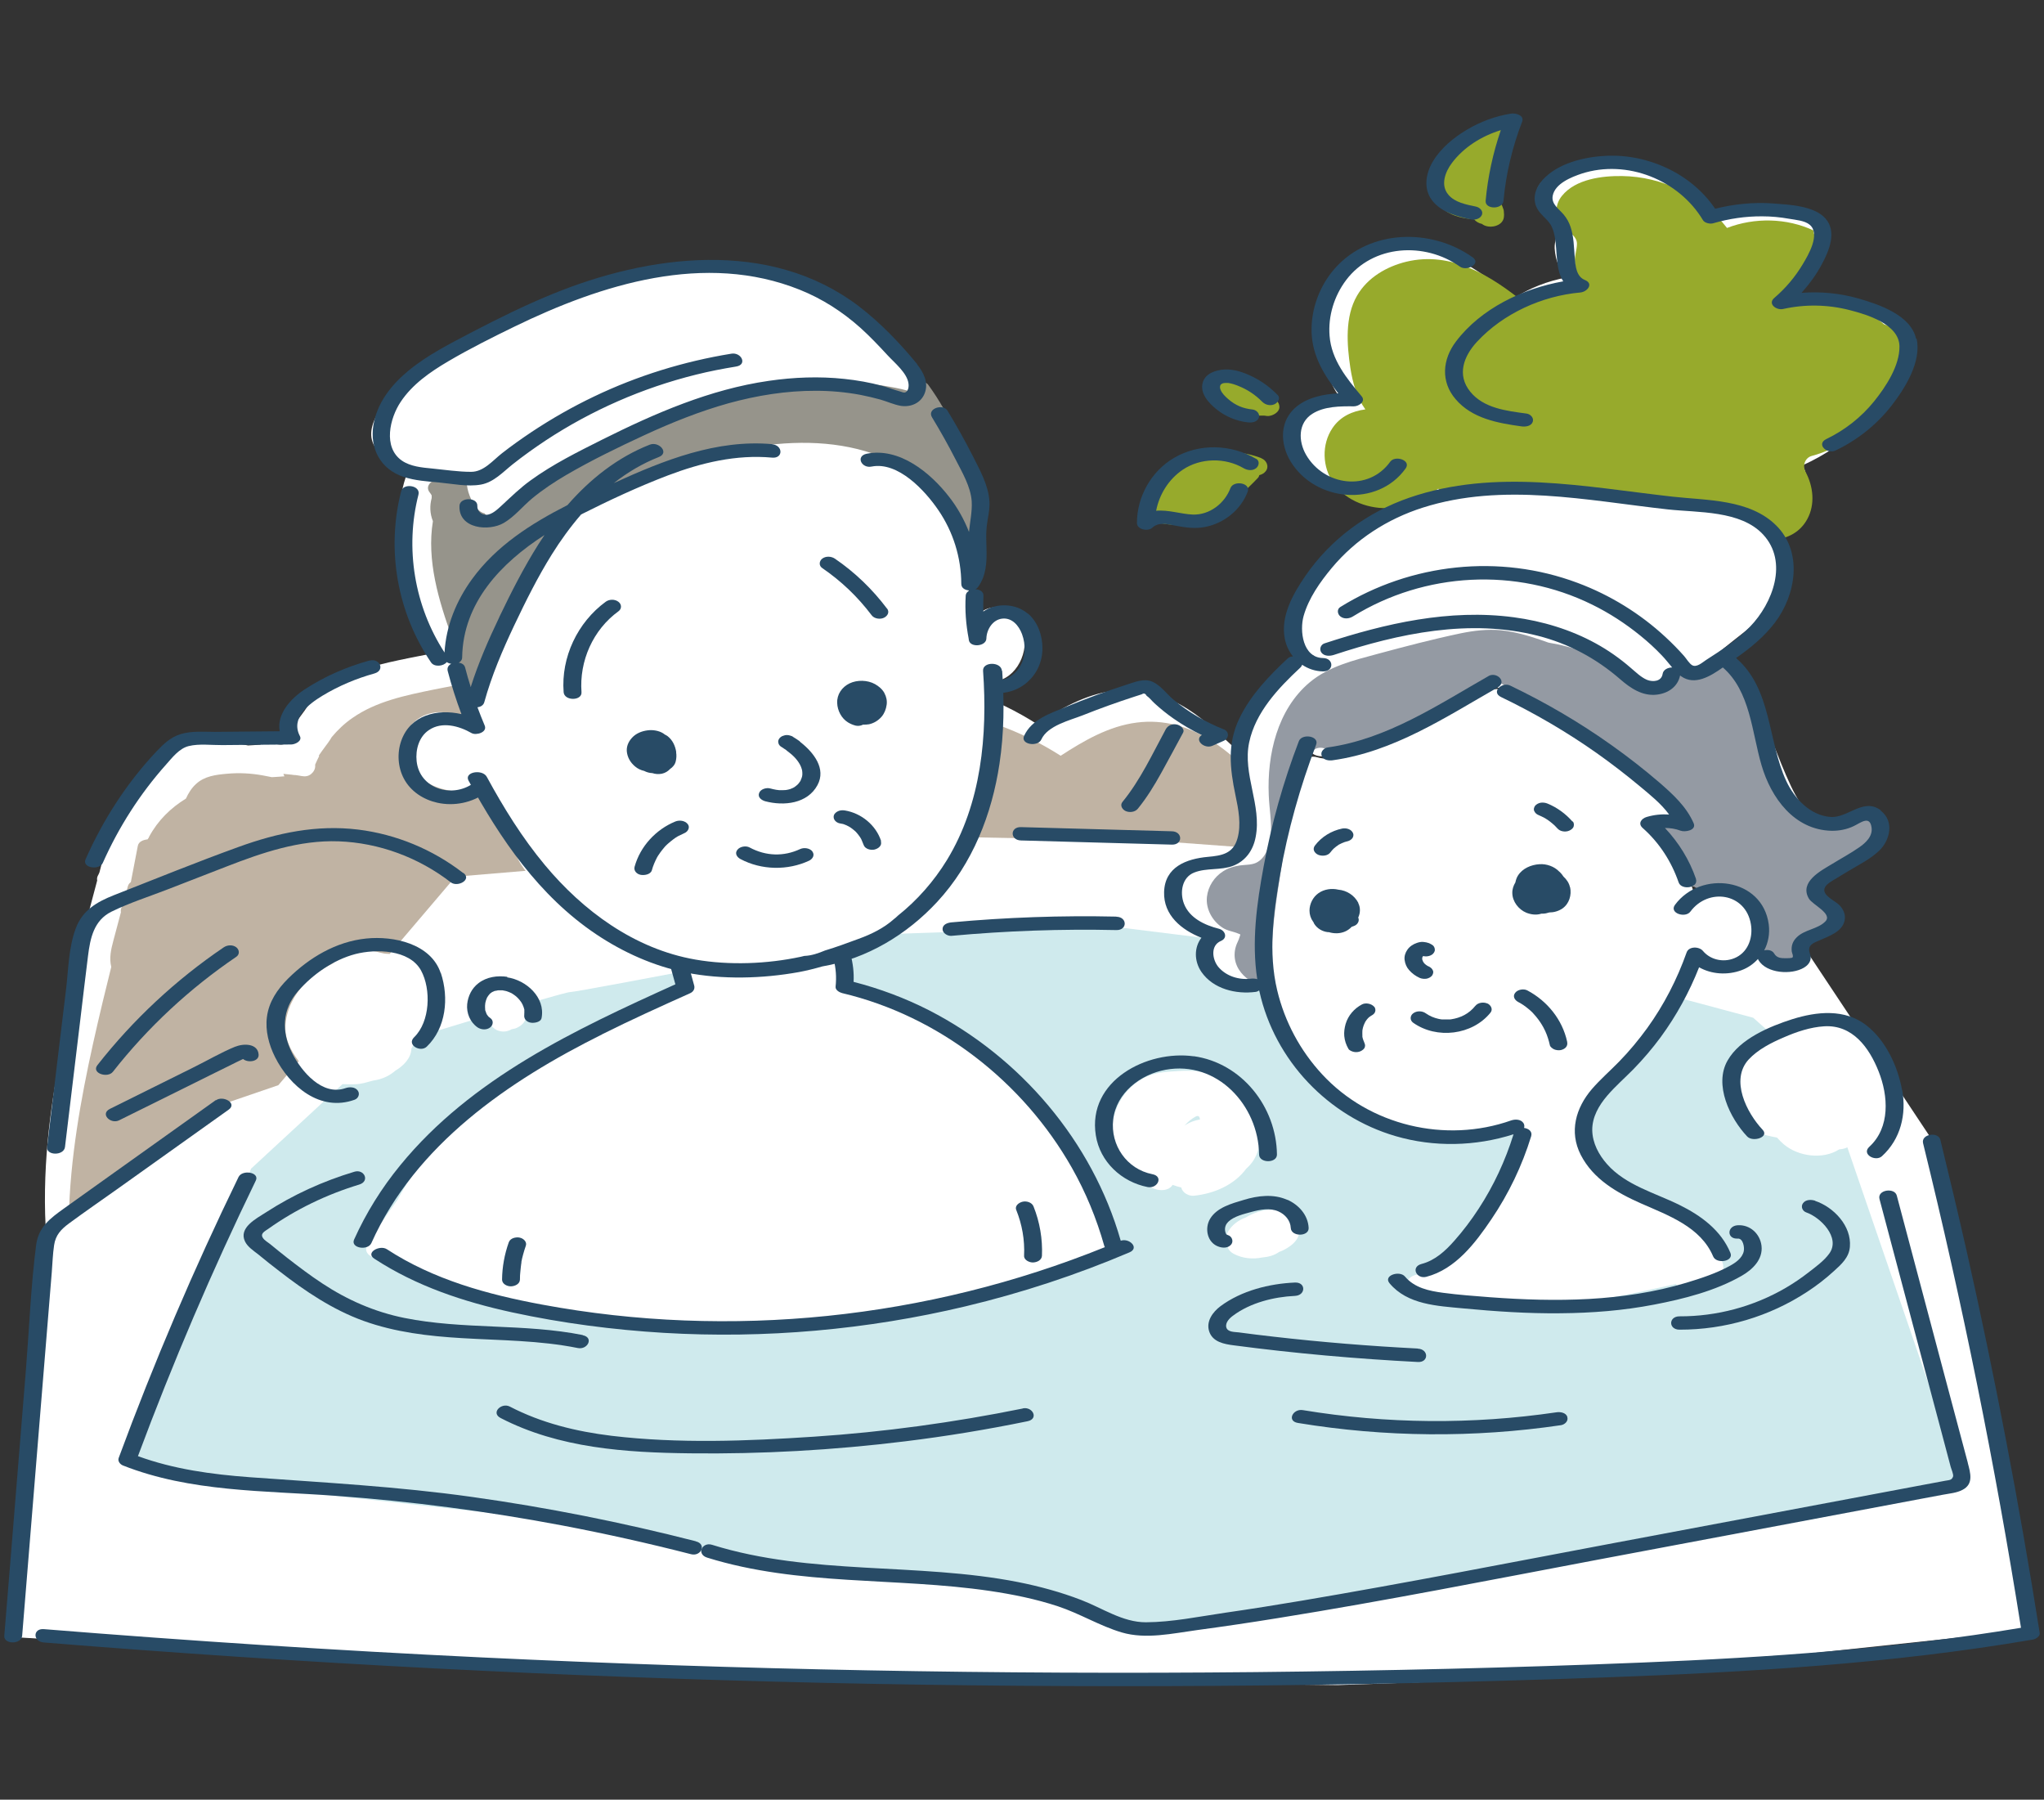 <?xml version="1.0" encoding="UTF-8"?><svg id="_レイヤー_2" xmlns="http://www.w3.org/2000/svg" viewBox="0 0 167 147"><rect x="0" y="0" width="167" height="147" fill="#333333" stroke="none"/><defs><style>.cls-1{fill:#fff;}.cls-2{fill:#284b66;}.cls-3{fill:#97aa2c;}.cls-4{fill:#c0b3a3;}.cls-5{fill:none;}.cls-6{fill:#cfeaed;}.cls-7{fill:#96948b;}.cls-8{fill:#949aa3;}</style></defs><g id="_レイヤー_4"><rect class="cls-5" width="167" height="147"/><path class="cls-1" d="m152.14,25.12c-1.03-.19-2.08-.18-3.13-.19-.88,0-1.77,0-2.65-.01.7-1.2,1.41-2.41,2.1-3.62.35-.61.71-1.29.49-2.02-.2-.64-.75-1.02-1.31-1.32-2.37-1.28-5.31-1.39-7.82-.45-2.1-2.65-5.46-4.2-8.83-4.24-1.68-.02-3.89.24-5.05,1.61-.57.67-.63,1.56-.12,2.28.38.53,1.38.92,1.38,1.63,0,.5-.2.98-.18,1.49.03.5.14,1.02.36,1.47.16.34.37.64.6.92-1.53.28-2.99.85-4.3,1.69-3.07-2.52-6.69-5.07-10.86-4.09-1.64.39-3.25,1.28-4.13,2.76-1.04,1.73-.87,4-.56,5.93.19,1.23.56,2.42,1.25,3.37-1.09.14-2.1.57-2.76,1.52-.93,1.34-.87,3.2.08,4.51,1.08,1.49,3.08,2.16,4.86,2.02,1.48-.11,2.79-.71,3.95-1.57,1.48,2.32,4.87,3.27,7.34,1.99.08-.04.14-.08.2-.13,5.07.9,10.2,1.37,15.35,1.45,1.32.02,2.66.05,3.95.4,1.2.33,2.25.89,3.5.38,2.12-.87,2.24-3.1,1.44-4.9,1.81-.82,3.48-1.95,4.92-3.33,1.52-1.47,3.21-3.4,3.48-5.58.28-2.24-1.54-3.62-3.54-3.99Z"/><path class="cls-3" d="m155.47,27.41c-.44-.4-.98-.72-1.56-.93-.49-.46-1.16-.8-1.78-1.04-.63-.46-1.5-.67-2.25-.73-.58-.05-1.16-.01-1.72.09.05-.09.1-.18.15-.27-.29.08-.58.16-.87.26-.37.13-.79-.09-.99-.4-.21-.33-.12-.79.14-1.06.15-.17.31-.33.45-.51.07-.09.15-.18.22-.27.06-.08.07-.09.02-.03.04-.05.07-.09.1-.14.27-.37.52-.76.72-1.17.02-.04.04-.08.05-.12,0-.01.01-.03.02-.06.04-.1.07-.2.11-.31.03-.1.06-.21.08-.31,0-.04.02-.09.02-.13,0-.01,0-.02,0-.03,0-.11.01-.21.01-.32,0-.03-.02-.19-.01-.22-.03-.2-.09-.39-.16-.58-.04-.1-.05-.2-.04-.3-2.2-1.03-4.82-1.08-7.08-.21-2.04-2.65-5.3-4.2-8.58-4.24-1.63-.02-3.78.24-4.9,1.61-.55.67-.61,1.56-.12,2.28.37.53,1.34.92,1.34,1.63,0,.5-.2.98-.17,1.49.03.5.14,1.02.35,1.47.12.27.28.5.44.73-.03,0-.06,0-.09.01-.29.02-.71-.11-1.06-.12-.49,0-.97.13-1.42.3-.76.29-1.5.64-2.22,1-.01,0-.03.01-.04.02-2.8-2.28-6.05-4.31-9.74-3.42-1.59.39-3.15,1.28-4.01,2.76-1.01,1.73-.84,4-.55,5.93.19,1.23.54,2.42,1.22,3.37-1.05.14-2.04.57-2.68,1.52-.91,1.34-.84,3.2.08,4.51,1.05,1.49,2.99,2.16,4.72,2.02,1.44-.11,2.71-.71,3.84-1.57,1.43,2.32,4.73,3.27,7.12,1.99.08-.04.14-.08.2-.13,4.92.9,9.9,1.37,14.9,1.45,1.29.02,2.59.05,3.83.4.5.14.98.32,1.45.45,1.1-.12,2.08-.63,2.65-1.68.66-1.21.49-2.69-.15-3.87-.26-.49-.04-1.14.52-1.29,2.27-.59,4.29-2.16,5.76-3.95,1.3-1.59,2.42-3.87,1.68-5.93Z"/><path class="cls-3" d="m103.05,37.42c-3.02-1.16-6.63-.26-8.5,2.46-.34.49-.89,1.29-.85,1.92.07.91,1.43,1.01,2.12,1.06,1.34.1,2.69-.29,3.84-.97.61-.37,1.17-.85,1.62-1.41.51-.46,1.01-.93,1.48-1.43.07-.07.11-.15.13-.24.21-.05.4-.16.53-.33.29-.38.06-.89-.37-1.05Z"/><path class="cls-3" d="m104.14,32.63c-1.06-.99-2.31-1.68-3.72-2.03-.46-.12-1.06.08-1.26.53-.2.47,0,1,.34,1.35.35.36.78.6,1.24.81.49.22,1,.38,1.51.5.19.11.41.16.62.16.14,0,.29,0,.43,0,.07,0,.14.02.21.03.41.04,1.05-.29,1.02-.77-.02-.29-.18-.48-.4-.59Z"/><path class="cls-3" d="m123.01,10.3c-.34-.2-.77-.21-1.13-.06-1.88.75-3.67,2.24-4.49,4.13-.44,1.01-.28,2.16.66,2.82.7.5,1.56.66,2.4.73.14.19.39.32.63.37.52.43,1.69.23,1.79-.54.02-.14.02-.28,0-.41,0-.01,0-.03,0-.04,0-.1-.02-.19-.06-.27-.09-.3-.25-.57-.47-.81,0-.04,0-.07,0-.11.23-.55.28-1.17.08-1.73.15-1.13.47-2.23.96-3.28.15-.31-.11-.66-.37-.8Z"/><path class="cls-1" d="m141.1,76.88c-1.97-1.72-3.94-3.45-5.91-5.17-1.75-1.53-3.47-3.17-5.41-4.46-3.65-2.42-7.79-2.66-12.03-2.3-3.94.33-8.3,1.2-12.08-.39-3.42-1.44-5.56-4.7-8.64-6.65-1.84-1.17-3.9-1.76-6.09-1.48-2.28.29-4.31,1.47-6.22,2.71-3.32-2.12-7.09-3.46-11.02-3.85-2.32-.23-4.64-.09-6.96-.05-2.25.04-4.42-.11-6.6-.7-2.18-.58-4.3-1.32-6.52-1.72-2.23-.4-4.51-.59-6.78-.6-4.49-.02-8.98.62-13.37,1.52-2.28.47-4.66.95-6.61,2.31-.64.44-1.21.98-1.7,1.57-.16.28-.36.55-.55.8-.17.23-.34.46-.5.7,0,.02.02.04.02.06-.11.22-.22.45-.32.68,0,.03,0,.06,0,.09.02.27-.14.53-.34.69-.23.18-.48.21-.76.16-.17-.03-.33-.06-.5-.08-.01,0-.01,0-.02,0,0,0-.02,0-.03,0-.08,0-.17-.02-.25-.03-.23-.03-.46-.05-.69-.07,0,0,0,.01,0,.02.02.07.05.12.08.18-.34.03-.69.05-1.03.07-.24-.05-.49-.1-.72-.14-.99-.18-1.95-.23-2.94-.14-.91.08-1.84.19-2.54.84-.36.33-.62.75-.82,1.19-1.24.76-2.29,1.78-3.01,3.12-.02.03-.02.05-.03.08-.04.04-.07.09-.09.13-.36.04-.73.18-.8.53-.19.99-.38,1.97-.57,2.96-.11.08-.2.19-.24.33-.13.49-.26.99-.39,1.48-.04.1-.09.19-.14.29-.06.13-.06.26-.04.36-.21.78-.41,1.55-.62,2.33-.19.71-.35,1.42-.17,2.14-.23.94-.46,1.87-.69,2.81-1.1,4.61-2.11,9.26-2.56,13.98-.25,2.66-.31,5.34-.11,8.01.07.94,1.4.9,1.9.39,4.03-4.08,9.02-7,13.71-10.23,2.41-1.65,4.74-3.41,6.89-5.4,2.24-2.07,4.32-4.31,6.33-6.61,2.06-2.35,4.08-4.75,6.1-7.13.49.16.99.27,1.53.3,2.08.14,4.28-.29,6.34-.56,4.22-.56,8.4-1.34,12.6-2.03,4.3-.71,8.62-1.32,12.98-1.54,4.38-.22,8.77-.12,13.14.19,8.68.62,17.3,2,25.84,3.6,9.68,1.81,19.31,3.94,28.95,5.99.76.16,1.79-.58.99-1.28Z"/><path class="cls-4" d="m143.04,79.47c-1.97-1.72-3.94-3.45-5.91-5.17-1.75-1.53-3.47-3.17-5.41-4.46-3.65-2.42-7.79-2.66-12.03-2.3-3.94.33-8.3,1.2-12.08-.39-3.42-1.44-5.56-4.7-8.64-6.65-1.84-1.17-3.9-1.76-6.09-1.48-2.28.29-4.31,1.47-6.22,2.71-3.32-2.12-7.09-3.46-11.02-3.85-2.32-.23-4.64-.09-6.96-.05-2.25.04-4.42-.11-6.6-.7-2.18-.58-4.3-1.32-6.52-1.72-2.23-.4-4.51-.59-6.78-.6-4.49-.02-8.98.62-13.37,1.52-2.28.47-4.66.95-6.61,2.31-.64.44-1.21.98-1.7,1.57-.16.28-.36.55-.55.8-.17.23-.34.46-.5.7,0,.02.02.04.02.06-.11.22-.22.45-.32.68,0,.03,0,.06,0,.09.02.27-.14.53-.34.69-.23.18-.48.21-.76.16-.17-.03-.33-.06-.5-.08-.01,0-.01,0-.02,0,0,0-.02,0-.03,0-.08,0-.17-.02-.25-.03-.23-.03-.46-.05-.69-.07,0,0,0,.01,0,.02.02.07.05.12.08.18-.34.03-.69.05-1.03.07-.24-.05-.49-.1-.72-.14-.99-.18-1.95-.23-2.94-.14-.91.08-1.84.19-2.54.84-.36.33-.62.75-.82,1.19-1.24.76-2.29,1.78-3.01,3.12-.02.03-.02.05-.03.08-.04.04-.07.09-.09.13-.36.04-.73.18-.8.53-.19.99-.38,1.97-.57,2.96-.11.08-.2.19-.24.33-.13.49-.26.99-.39,1.48-.04.1-.09.19-.14.29-.06.13-.06.26-.04.36-.21.78-.41,1.55-.62,2.33-.19.71-.35,1.42-.17,2.14-.23.94-.46,1.87-.69,2.81-1.1,4.61-2.11,9.26-2.56,13.98-.25,2.66-.31,5.34-.11,8.01.07.94,1.4.9,1.9.39,4.03-4.08,9.02-7,13.71-10.23,2.41-1.65,4.74-3.41,6.89-5.4,2.24-2.07,4.32-4.31,6.33-6.61,2.06-2.35,4.08-4.75,6.1-7.13.49.16.99.27,1.53.3,2.08.14,4.28-.29,6.34-.56,4.22-.56,8.4-1.34,12.6-2.03,4.3-.71,8.62-1.32,12.98-1.54,4.38-.22,8.77-.12,13.14.19,8.68.62,17.3,2,25.84,3.6,9.68,1.81,19.31,3.94,28.95,5.99.76.16,1.79-.58.99-1.28Z"/><path class="cls-1" d="m160.99,107.72l-3.04-14.47-11.31-17.02-12.52-4.62-39.64-2.92-18.12-.36-39.15,3.28-5.37,6.31c-.06,0-.11,0-.17-.01,0,0,0,0,0,0-.4,0-.85-.19-1.26-.24-.56-.06-1.13-.05-1.67.11-.61.17-1.14.5-1.58.93-.82.4-1.57.93-2.23,1.6-.87.89-1.48,2.06-1.6,3.31-.11,1.18.4,2.17,1.08,3.06l-1.67,1.96-4.62,1.58-14.35,10.7-2.19,32.83,53.86,3.28,53.86.61,21.16-.73,35.38-3.77-4.86-25.41Z"/><path class="cls-6" d="m20.52,95.44l-9.56,23.83,9.08,2.11,28.05,3.08,12.97,3.24s21.24,2.11,21.72,2.11,10.38,3.57,10.38,3.57l31.61-5.03,27.72-5.67,7.78-1.78-11.19-32.58-5.84-5.19-6.65-1.78-45.72-5.67-19.29.65s-24.32,4.7-24.97,4.7-15.4,4.54-15.4,4.54l-10.7,9.89Z"/><path class="cls-1" d="m140.69,72.83c-.76-.09-1.46.13-2.09.56-.02.02-.05.04-.07.05,0-.03,0-.05,0-.08-.64-2.21-1.75-4.25-3.23-5.99.09.02.18.03.27.04.52.05,1.82-.4,1.15-1.12-1.47-1.6-3.11-3.06-4.9-4.29-1.78-1.22-3.83-2.04-5.46-3.46-1.42-1.24-3.19-3-5.19-1.93-2.06,1.1-4.1,2.19-6.26,3.12-1.2.51-2.41.99-3.64,1.43-1.12.4-2.45,1.06-3.64.7-.89-.27-1.5.57-1.09,1.13-.08.08-.14.19-.17.31-.28,1.4-1.02,2.6-1.64,3.87-.67,1.36-.97,2.69-.98,4.2-.02,1.71-.02,3.42-.03,5.14,0,1.55-.05,3.09.24,4.63,1.02,5.53,5.51,10.49,11.2,11.28,1.86.26,3.82.25,5.7.17.9-.04,1.81-.12,2.7-.3.22-.04.44-.09.66-.15-.05,2.69-1.01,5.06-2.57,7.26-1.35,1.9-3.07,4.79-5.73,4.71-.69-.02-1.44.76-.72,1.31.72.54,1.6.66,2.47.79,1.01.15,2.02.27,3.04.35,2.08.17,4.18.18,6.27.03,3.36-.25,6.66-.97,9.95-1.71.21.28.61.47,1.09.36.61-.14,1.15-.42,1.56-.86.5.12,1.06.02,1.18-.51.14-.62-.09-1.08-.59-1.39-.94-1.45-2.13-2.72-3.57-3.71-.92-.63-1.91-1.12-2.95-1.52-1.13-.43-2.05-.88-2.81-1.85-.74-.94-1.38-2.1-1.39-3.32-.01-1.24.69-2.3,1.42-3.23,1.44-1.83,3.09-3.48,4.53-5.3.8-1.01,1.52-2.07,2.14-3.19.37-.67.66-1.65,1.19-2.31.75.72,1.68,1.15,2.82.83,1.46-.41,2.27-1.9,2.3-3.36.03-1.5-1.84-2.5-3.15-2.65Z"/><path class="cls-1" d="m152.82,66.58c-.32-.46-1.19-.5-1.6-.15-.85.7-1.98.91-2.95.32-.92-.55-1.49-1.59-1.94-2.53-1.12-2.37-1.89-4.94-3.14-7.25-.29-.53-.63-.99-1.02-1.37.05-.25.08-.5.05-.75-.02-.17-.06-.35-.11-.51-.06-.18-.16-.34-.25-.51-.05-.05-.11-.1-.16-.15-.07-.04-.14-.08-.21-.12-.2-.09-.43-.11-.65-.09-.36.04-.69.21-.85.55-.07.15-.12.3-.15.46-.63-.05-1.3.06-2.01.39-.86.39-1.74,1.17-2.73.85-1.11-.37-2-1.21-3.11-1.6-.3-.1-.66-.13-.97-.03-1.77-1.35-3.84-2.09-5.99-2.45-.23-.08-.47-.17-.7-.25-1.08-.36-2.16-.68-3.3-.79-1.13-.11-2.25.03-3.36.26-2.35.49-4.69,1.11-7.01,1.73-1.98.53-4.07,1.03-5.67,2.38-2.71,2.28-3.58,6.03-3.43,9.44.05,1.08.24,2.16.17,3.25-.05.86-.38,2.02-1.24,2.42-.41.19-.91.15-1.34.21-.5.07-.99.22-1.42.49-.74.47-1.25,1.25-1.35,2.13-.11,1.01.45,2.02,1.28,2.58.44.29.92.32,1.37.53.21.1.16,0,.06.32-.08.25-.21.47-.29.72-.65,2.09,1.61,3.73,3.51,3.34.32-.07.78-.35.75-.74-.21-2.36-.18-4.74.1-7.1.04-.07.08-.13.11-.2,1.08-2.16,1.2-4.69,2-6.96.45-1.28.99-2.78,1.82-3.87,0,0,.03-.03.05-.07.26.29.76.35,1.12.3,5.02-.71,9.81-2.69,13.89-5.7,2.94,1.24,5.76,2.74,8.41,4.52,1.4.95,2.76,1.97,4.05,3.05,1.07.9,2.08,1.83,2.88,2.96-.1-.03-.21-.07-.32-.12-.47-.21-1.93.07-1.5.86.8,1.48,1.5,3,2.09,4.57.22.6,1.16.67,1.67.37.22.17.54.25.9.15,1.12-.3,2.18.36,2.77,1.3.71,1.12.78,2.51.64,3.79-.04.37.43.7.75.74.61.08,1.23.16,1.84.25.56.08,1.48-.19,1.26-.94-.21-.71.24-1.85,1.13-1.47.55.24,1.21.07,1.5-.46.27-.49.06-1.04-.33-1.4-.34-.32-1-.36-1.22-.78-.47-.9.68-1.78,1.32-2.12.97-.53,2.03-.96,2.68-1.91.61-.89.77-1.95.13-2.87Z"/><path class="cls-8" d="m138.55,55.22s-.01,0-.02,0c0,0,.01,0,.02,0,0,0,0,0,0,0Z"/><path class="cls-8" d="m153.54,67.08c-.32-.45-1.16-.48-1.56-.15-.76.63-1.76.84-2.65.42-.22.02-.45,0-.66-.06-.85-.29-1.56-.97-2.16-1.61-.29-.31-.56-.64-.82-.97-.16-.21-.35-.43-.46-.67-.07-.15-.09-.3-.09-.45-.13-.27-.25-.55-.35-.83-.42-1.12-.64-2.29-1.03-3.42-.34-.97-.71-2.04-.71-3.09-.02-.02-.03-.05-.05-.08-.04-.05-.08-.1-.11-.16-.01-.02-.01-.02-.02-.02-.06-.08-.13-.16-.2-.24-.15-.17-.31-.32-.47-.48-.16-.15-.31-.3-.46-.46,0,0,0,0,0-.01-.01-.02-.03-.04-.05-.06v-.02c-.21-.63-1.27-.73-1.71-.34-.14.12-.23.25-.29.38-.04.02-.09.05-.13.07-.22.11-.45.22-.69.32,0,0-.03.01-.05.02,0,0-.01,0-.03,0-.04.01-.07.02-.11.03-.02,0-.07,0-.11.02h0s0,0,0,0c0,0,0,0,0,0,0,0,0,0,0,0,0,0,0,0,0,0-.02,0-.03,0-.04,0,0,0,0,0,0,0,0,0,.02,0,.03,0-.01,0-.03,0-.04-.01-.01-.01-.03-.02-.04-.03-.37-.29-.95-.29-1.34-.06-.3.17-.43.44-.37.72,0,0,0,0,0,0-.09.08-.17.18-.25.27,0,0,0,0,0,0-.05.04-.09.09-.14.13-.07.06-.13.11-.2.17-1.02-.38-1.86-1.15-2.89-1.5-.29-.1-.64-.13-.94-.03-1.72-1.32-3.74-2.04-5.84-2.39-.23-.08-.45-.16-.68-.24-1.05-.35-2.11-.66-3.21-.77-1.1-.1-2.19.03-3.27.25-2.29.48-4.57,1.08-6.83,1.69-1.93.52-3.96,1.01-5.52,2.32-2.64,2.22-3.48,5.89-3.34,9.21.04,1.06.24,2.11.17,3.17-.05.84-.37,1.97-1.21,2.36-.4.18-.88.15-1.31.21-.49.07-.96.21-1.38.48-.72.46-1.22,1.22-1.32,2.08-.11.99.44,1.97,1.25,2.51.43.29.89.31,1.34.51.2.09.15,0,.06.32-.07.24-.21.46-.28.7-.58,1.87,1.24,3.37,2.97,3.31-.2-2.77.09-5.64.53-8.37.27-1.66.47-3.32.69-4.99.27-2.04.72-4.11,1.98-5.79.53-.71,1.6-.3,1.67.35.89.01,1.86-.4,2.64-.74,1.01-.44,1.98-.96,2.99-1.4,1.25-.55,2.53-1,3.75-1.62,1.28-.65,2.51-1.39,3.73-2.13.58-.35,1.2.08,1.29.66.14.11.24.25.31.4.07-.05.13-.09.2-.14,2.86,1.21,5.61,2.67,8.19,4.41,1.32.89,2.59,1.85,3.82,2.87-.02.14.02.28.14.41.6.62,1.14,1.29,1.64,1.99.1.14.18.28.27.42-.14.01-.28.04-.41.09-.35-.06-.7-.08-1.06-.02-.29.05-.61.25-.71.53-.11.3.04.55.26.75,1.07.93,2.22,2.09,2.26,3.6.01.54.57.79,1.09.76.37.25.97.23,1.35.01.22.16.52.24.88.15.27-.07.54-.09.79-.05.02.07.06.13.12.19.3.3.6.6.88.93.14.16.27.33.39.5.05.08.1.16.15.24,0,0,.09.18.1.2.09.2.16.4.22.61.01.05.03.11.04.16-.01-.07,0-.06,0,.04.01.11.03.21.03.32.01.22,0,.43-.02.65-.01.09-.02.11,0,.04-.01.05-.02.11-.03.16-.03.11-.06.21-.09.31-.18.54.28.88.81.95.13.24.44.42.67.45.45.06.9.12,1.36.18.04-.07.08-.14.13-.2.1-.11.2-.21.29-.32.03-.03.06-.06.09-.1,0,0,0,0,0-.01,0,0,0,0,0-.01,0,0,0,0,0-.01,0-.03.02-.06.02-.03.01-.13.01-.26.03-.39.06-.61.28-1.1.76-1.48.26-.2.53-.38.81-.55.15-.1.3-.19.44-.29.07-.05.14-.09.2-.14.01,0,.01,0,.02-.01.02-.02.04-.03.06-.05.12-.1.23-.21.33-.32.02-.02.04-.05.06-.07.01-.02.03-.04.04-.07,0-.04,0-.06,0-.06,0,0,0-.01,0-.01,0,0,0,0,0,0-.01-.02-.03-.06-.04-.06-.09-.1.01-.01-.08-.11-.04-.04-.08-.08-.12-.11,0,0,0,0-.01,0-.07-.05-.15-.1-.22-.15-.17-.12-.34-.23-.49-.38-.39-.39-.52-.98-.24-1.47.27-.47.8-.8,1.26-1.07.25-.14.51-.27.77-.38.59-.45,1.21-.87,1.83-1.27.03-.03.05-.06.08-.09.04-.05.07-.09.11-.14.02-.02.04-.05.06-.07.02-.02.02-.02.02-.03.15-.19.29-.4.43-.6.16-.23.3-.48.42-.73-.06-.26-.17-.52-.34-.77Z"/><path class="cls-1" d="m145.58,44.81c-.48-1.2-1.57-2.01-2.77-2.43-1.37-.48-2.84-.62-4.27-.82-1.68-.23-3.37-.47-5.05-.7-3.39-.47-6.81-.92-10.24-.77-3.69.16-7.3,1.04-10.63,2.65-.28.14-.42.31-.47.48-2.28,1.27-4.13,3.2-5.25,5.58-.51,1.1-1.02,2.45-.58,3.66.52,1.39,2.14,1.59,3.33.96.62-.33,1.16-.74,1.82-.99.61-.23,1.25-.37,1.9-.46.25-.2.56-.33.87-.41.22-.05.44-.09.66-.13.19-.04.39-.08.58-.11.13-.02.26-.05.39-.05.12,0,.23.03.34.08,2.31-.38,4.65-.58,6.98-.36,1.31.12,3.13.32,4.43,1.08.59.19,1.16.44,1.72.8,1.38.88,2.65,1.97,4.18,2.59.81.33,1.72.59,2.58.29.43-.15.76-.39,1.08-.7.1-.1.2-.21.31-.31.05-.05.11-.09.16-.14.43.39,1.28.28,1.63-.14,1.85-2.21,4.72-3.31,6.01-6.01.53-1.11.75-2.47.28-3.64Z"/><path class="cls-1" d="m152.43,91.67s-.05-.06-.07-.09c-.02-.07-.05-.14-.1-.2-.06-.08-.13-.14-.21-.19,0-.09,0-.17-.02-.25-.17-.54-.68-.74-1.2-.83,0,0,0,0-.01,0,.34-.25.36-.7.07-.99-.04-.03-.08-.05-.12-.08.17-.25.12-.61-.1-.82-.34-.33-.89-.37-1.32-.2,0,0,0,0,0,0-.03-.1-.09-.2-.18-.29-.09-.08-.19-.15-.3-.2.25-.26.27-.65-.01-.92-.17-.16-.39-.26-.62-.29.08-.13.16-.27.21-.42.1-.29-.03-.55-.25-.73.05-.17.03-.36-.09-.56-.65-1.02-2.13-.87-3.1-.5-.9.35-1.69,1.05-2.18,1.88-1.08,1.82-.78,3.93.19,5.71-.08.31.06.65.46.79.56.19,1.13.32,1.71.43.18.21.37.4.55.55,1.19,1,3.2,1.27,4.53.41.39-.02.79-.15,1.02-.46.83-.29,1.77-.84,1.16-1.73Z"/><path class="cls-1" d="m101.3,89.3c-.63-.66-1.35-1.23-2.23-1.53-.88-.3-1.82-.34-2.74-.29-.92.06-1.9.09-2.74.5-.74.36-1.4.93-1.86,1.61-.89,1.32-1.16,3.03-.57,4.52.55,1.41,1.77,2.55,3.2,3.01.46.15,1.07.15,1.4-.27.02-.02.03-.05.04-.07.24.09.48.16.72.22.07.42.61.71,1.01.67,1.62-.16,3.3-.86,4.29-2.21.48-.42.85-.97,1.01-1.68.37-1.67-.39-3.28-1.53-4.47Zm-3.26,2.14c-.42.07-.82.22-1.17.44-.03.02-.07.05-.1.07.27-.3.59-.58.92-.75.25-.12.33.03.35.24Z"/><path class="cls-1" d="m102.98,100.79s0,0,0,0c0,0,0,0-.01,0,0,0,0,0,0,0,0,0,0,0,0,0Z"/><path class="cls-1" d="m103.74,98.81c-.68.05-1.33.27-1.92.61-.02.01-.04.02-.05.03-.6.22-1.12.61-1.44,1.16-.11.19-.18.37-.1.59.03.08.09.16.15.23,0,0,0,0,0,.01-.22.4.03.76.41.97.71.38,1.56.47,2.35.3,0,0,0,0,.01,0,.48-.04.97-.17,1.36-.45.17-.06.33-.13.49-.22.5-.28,1.02-.68,1.14-1.27.29-1.37-1.26-2.05-2.4-1.96Z"/><path class="cls-1" d="m102.96,100.81s0,0-.01,0c-.02.01-.04.03-.06.04,0,0,.02,0,.08-.05Z"/><path class="cls-1" d="m103,100.8s0,0,0,0c0,0,0,0,0,0,0,0,0,0,.01,0Z"/><path class="cls-1" d="m103.07,100.87s0,0,0,0c0,0,0-.01,0-.01,0,0,0,0,0,.01Z"/><path class="cls-1" d="m103.06,100.87s-.02-.03-.03-.04c0,0,0,0,0,0,0,.02.02.04.04.05Z"/><path class="cls-1" d="m102.96,100.81s.01,0,.02,0c0,0,0,0,0,0,0,0,0,0-.01,0Z"/><path class="cls-1" d="m43.1,82.58c-.02-.27-.11-.56-.3-.76-.26-.29-.59-.47-.97-.55-.08-.02-.16-.02-.24-.03-.08,0-.16-.02-.25-.02-.17,0-.35.02-.51.06-.3.08-.62.2-.85.41-.18.16-.29.29-.39.51-.06.13-.09.28-.09.42,0,.28.12.56.3.77.06.07.14.13.21.19.1.18.25.34.41.46.2.15.48.22.72.22.14,0,.27-.02.39-.07.1-.02.18-.07.27-.12.16-.02.31-.06.46-.13.2-.1.37-.22.51-.39.09-.11.15-.24.2-.38.1-.18.15-.39.14-.59Z"/><path class="cls-1" d="m33.8,84.25c-.02-.06-.05-.12-.08-.18-.07-.39-.24-.76-.52-1.06-.56-.59-1.38-.86-2.18-.83-.71.03-1.4.3-1.97.73-.51.06-1.02.23-1.45.48-.58.34-1.07.84-1.48,1.37-.46.6-.78,1.33-.53,2.09.02.05.04.1.06.14.01.26.1.51.29.75.49.61,1.33.76,2.06.81.19.01.38.02.58.02.3,0,.59,0,.86-.05.21-.03.41-.08.61-.14.15-.04.3-.08.45-.12.37-.05.74-.16,1.07-.32.27-.13.51-.3.75-.5.02-.02.05-.03.07-.04.6-.38,1.2-.98,1.22-1.74.24-.43.36-.91.2-1.4Z"/><path class="cls-1" d="m90.77,101.06c-2.6-7.48-8.06-13.81-14.98-17.63-1.97-1.09-4.06-1.95-6.22-2.6-.3-.09-.54,0-.7.16,0,0,0,0,0,0-.02-.8-.04-1.61-.06-2.41,1.12-.39,2.19-.9,3.23-1.49,1.26-.71,2.6-1.43,3.71-2.35,1.08-.9,1.8-2.05,2.47-3.25.72-1.28,1.36-2.62,1.7-4.05.27-1.11.33-2.21.25-3.32,0,0,0-.01,0-.02.1-.09.18-.21.18-.38,0-.03,0-.05,0-.08.05-.13.11-.25.15-.38.07-.09.12-.19.11-.32,0,0,0,0,0-.01.77-2.34.86-4.84.28-7.24,1.94.02,3.12-2.13,2.78-3.86-.19-.98-.81-1.97-1.87-2.19-.61-.13-1.33.05-1.79.47-.18-.06-.38-.09-.6-.1-.07,0-.14,0-.21.01-.03-1.13-.05-2.26-.11-3.39.04-.05.07-.11.08-.18,1.18-4.96-.74-10.01-3.42-14.15-2.41-3.72-5.76-7.03-9.87-8.81-1.83-.79-3.97-1.4-6.02-1.3-.67-.1-1.34-.18-1.98-.26-2.51-.32-4.83-.13-7.24.65-2.33.76-4.62,1.66-6.89,2.56-3.73,1.48-7.77,2.96-10.71,5.76-.76.73-1.43,1.53-1.95,2.43-.52.9-1.07,1.97-.56,2.99.49.97,1.57,1.54,2.59,1.85.22.07.44.12.66.16-.08.06-.14.13-.18.22-.2.06-.37.18-.43.36-.95,2.83-.6,5.83,0,8.7.49,2.34,1.34,4.73,3.32,6.26,0,.03,0,.05.02.08.47,1.47.88,2.96,1.25,4.47,0,.01,0,.03,0,.04-.14,0-.29.01-.43.04-.11-.06-.2-.11-.23-.12-.55-.22-1.18-.26-1.76-.15-1.2.22-2.13,1.1-2.33,2.29-.19,1.21.29,2.15,1.09,2.77.83.86,2.1,1.28,3.26,1.36.52.04,1.08-.06,1.57-.28.14.26.27.52.42.77-.03.12-.01.26.1.41.35.5.7,1.01,1.05,1.51.35.55.7,1.09,1.08,1.62.18.31.36.62.54.93,0,.05,0,.09.02.14.45,1.19,1.41,2.13,2.31,3.01.9.88,1.85,1.69,2.87,2.43.35.25.71.49,1.07.72-.07.25,0,.52.26.68,1.72,1.04,3.49,2.02,5.53,2.13.6.2,1.21.38,1.82.56.01.08.03.16.04.23-.05.12-.07.27-.03.44.04.16.07.31.11.47,0,.42-.31.78-.69,1.07-7.45,3.38-15.25,6.5-20.57,12.96-.91,1.11-1.72,2.31-2.39,3.57-.86,1.17-1.68,2.38-2.44,3.63-.49.81.65,1.34,1.37,1.07,1.55,1.04,3.37,1.6,5.14,2.16,1.84.58,3.7,1.1,5.58,1.55,3.85.91,7.78,1.52,11.73,1.84,7.89.65,15.91.08,23.62-1.67,4.05-.92,8.19-2.06,11.76-4.2.56.08,1.17-.14,1.14-.65.29-.1.49-.34.37-.67Z"/><path class="cls-7" d="m79.86,41.96c-.04-.68-.15-1.36-.31-2.04-.62-3.05-1.87-5.95-3.71-8.49-.19-.26-.64-.32-.98-.21-.27.01-.53.15-.61.42-.03.09-.07.18-.1.27-.64-.18-1.32-.3-2-.41-2.04-.32-4.1-.37-6.16-.16-2.01.2-3.94.7-5.83,1.35-2.2.36-4.37,1.03-6.44,1.99-2.6,1.21-5.12,2.6-7.63,3.99-1.98,1.1-4.12,2.16-5.88,3.62-.06.01-.11.03-.13.03-.18-.05-.35-.21-.49-.39-.17-.03-.32-.12-.46-.24-.17-.14-.31-.33-.43-.52-.14-.21-.24-.44-.33-.68-.07-.18-.13-.38-.17-.57-.02-.09-.03-.18-.04-.27-.21-.22-.61-.33-1-.31-.33-.15-.69-.24-1.13-.25-.58-.01-1.41.54-.91,1.15.06.07.11.15.15.23,0,.07,0,.14,0,.21-.17.62-.15,1.27.1,1.89-.52,3.19.46,6.48,1.58,9.55.06,1.15.59,2.25.61,3.41.01.69,1.25.8,1.43.16.42-1.51.95-2.98,1.55-4.42.12-.1.21-.23.23-.42,0-.06.01-.11.02-.17,1.28-2.91,2.9-5.65,4.87-8.17.17-.22.15-.42.02-.57.44-.26.91-.48,1.36-.7.92-.45,1.84-.9,2.77-1.33,1.73-.8,3.48-1.54,5.27-2.2.41-.22.88-.35,1.39-.41.66-.08,1.34-.11,2.02-.13.77-.2,1.55-.38,2.34-.53.26-.07.51-.14.77-.21.19-.05.36-.05.51,0,3.55-.5,7.2-.35,10.45,1.11,3.29,1.47,4.91,4.68,6.47,7.62.27-.67.4-1.39.5-2.09.23-.08.39-.25.37-.52-.02-.2-.05-.39-.07-.59Z"/><path class="cls-2" d="m74.95,29.76c-1.41-1.72-3.03-3.41-4.8-4.76-7.27-5.52-17.16-4.21-25.07-.96-2.22.91-4.37,1.97-6.5,3.08-1.79.94-3.63,1.86-5.2,3.15-1.39,1.15-2.57,2.62-2.87,4.44-.32,1.92.58,3.62,2.46,4.24.94.31,1.92.37,2.89.46,1.1.1,2.34.37,3.44.17,1.04-.19,1.79-1.02,2.58-1.65.87-.69,1.78-1.34,2.7-1.95,3.75-2.47,7.93-4.3,12.29-5.38,1.08-.27,2.17-.48,3.27-.66.95-.15.43-1.19-.39-1.05-3.88.63-7.67,1.8-11.22,3.5-1.76.84-3.46,1.81-5.09,2.89-.82.55-1.63,1.12-2.41,1.73-.77.6-1.51,1.54-2.55,1.53-1.05,0-2.13-.17-3.17-.27-.83-.08-1.77-.16-2.48-.65-1.56-1.09-.98-3.47-.09-4.8.95-1.43,2.41-2.44,3.87-3.3,1.75-1.03,3.59-1.95,5.42-2.84,7.13-3.47,15.57-6.12,23.32-3.01,1.82.73,3.46,1.78,4.93,3.09.79.71,1.52,1.48,2.24,2.26.56.61,1.62,1.46,1.71,2.33.02.16.01.41-.09.55-.2.27-.33.15-.62.07-.48-.13-.95-.32-1.43-.45-1.02-.28-2.06-.46-3.1-.57-2.06-.22-4.14-.14-6.19.16-4.78.69-9.27,2.64-13.56,4.78-2.01,1.01-4.06,2.02-5.89,3.35-.85.61-1.58,1.33-2.35,2.04-.33.3-.79.76-1.27.77-.43,0-.75-.32-.73-.73.03-.72-1.43-.73-1.46,0-.08,1.88,2.41,2.11,3.63,1.39.88-.52,1.53-1.35,2.31-2,.87-.72,1.81-1.34,2.78-1.91,2.06-1.2,4.22-2.25,6.38-3.25,2.23-1.03,4.52-1.95,6.88-2.61,2.33-.64,4.73-1.03,7.15-1.02,1.21,0,2.42.11,3.61.33.56.11,1.12.24,1.66.39.55.16,1.09.41,1.65.51.83.13,1.67-.23,1.97-1.05.32-.86-.11-1.69-.64-2.35Z"/><path class="cls-2" d="m83.98,50.13c-.81-.7-2.02-.86-3.02-.5-.22.08-.43.19-.62.32-.01-.42-.01-.85.01-1.28.02-.35-.31-.53-.66-.54.08-.04.15-.09.2-.16.69-.93.74-2.03.71-3.15-.02-.62-.05-1.24.02-1.85.08-.67.26-1.33.22-2.01-.08-1.33-.78-2.56-1.37-3.73-.64-1.26-1.33-2.49-2.06-3.69-.36-.59-1.7-.17-1.26.55.68,1.12,1.32,2.26,1.92,3.43.54,1.06,1.24,2.23,1.32,3.43.05.83-.14,1.66-.22,2.5-.4-1.02-.94-1.99-1.62-2.86-1.53-1.98-4.06-4.06-6.73-3.53-.94.19-.43,1.22.39,1.05,2.16-.43,4.36,1.95,5.45,3.55,1.22,1.78,1.87,3.88,1.88,6.03,0,.36.33.52.67.54-.17.09-.3.23-.31.44-.07,1.17.02,2.33.24,3.48,0,0,0,0,0,0,0,0,0,0,0,0,0,.05.01.1.02.15.12.62,1.42.5,1.43-.15.02-.73.51-1.53,1.29-1.62.81-.09,1.36.57,1.62,1.26.32.86.3,1.91-.2,2.71-.38.6-1.11,1.13-1.85,1.03-.32-.04-.77.02-.9.38-.11.33.2.63.51.67,2.21.29,4.12-1.4,4.11-3.64,0-1.03-.38-2.14-1.18-2.82Z"/><path class="cls-2" d="m63.1,36.28c-4.56-.41-8.88,1.32-12.95,3.18,1.11-.87,2.33-1.6,3.68-2.13.88-.35,0-1.3-.74-1.01-2.65,1.04-4.88,2.82-6.73,4.94-2.97,1.51-5.81,3.32-7.79,6.04-1.28,1.76-2.13,3.82-2.25,6-2.46-3.78-3.25-8.53-2.13-12.9.19-.76-1.23-.96-1.41-.29-1.23,4.79-.33,9.91,2.44,14,.27.4,1.03.31,1.28-.03.1.07.23.12.37.14-.22.11-.36.31-.29.59.31,1.19.69,2.37,1.12,3.52-1.96-.45-4.16.06-4.91,2.16-.36,1.01-.29,2.19.22,3.13.56,1.04,1.6,1.7,2.73,1.95,1.37.3,2.84,0,3.97-.83.28-.2.26-.56,0-.77-.28-.23-.75-.21-1.03,0-1.73,1.26-4.4.47-4.64-1.8-.1-.93.19-2,1.01-2.54,1.06-.72,2.45-.34,3.48.25.37.21,1.31-.06,1.07-.62-.21-.49-.4-.99-.59-1.49.26-.03.49-.16.56-.42.6-2.17,1.48-4.23,2.44-6.26.94-1.98,1.92-3.95,3.08-5.81.71-1.14,1.51-2.24,2.39-3.26,2.3-1.16,4.66-2.26,7.07-3.18,2.74-1.04,5.6-1.73,8.54-1.46.91.08.89-1.01,0-1.09Zm-22.3,14.12c-.89,1.86-1.72,3.76-2.34,5.72-.17-.53-.32-1.06-.46-1.6-.06-.23-.27-.36-.52-.39.16-.09.28-.23.28-.44.07-4.46,3.17-7.7,6.73-9.99-.17.25-.34.51-.5.76-1.2,1.9-2.22,3.91-3.19,5.93Z"/><path class="cls-2" d="m49.2,84.48c2.36-1.18,4.77-2.27,7.18-3.35.25-.11.41-.34.34-.62-.11-.4-.22-.8-.33-1.2.06,0,.13.01.19.02-.05-.04-.1-.08-.15-.13-.03-.04-.07-.1-.11-.16-.02,0-.06-.01-.11-.03-.18-.06-.36-.16-.55-.23-.3-.11-.6-.2-.91-.26.02.18.03.37,0,.55.03,0,.05.01.08.02,0,.03,0,.05.01.08.11.41.22.82.34,1.23-8.19,3.7-16.66,7.67-22.47,14.77-1.52,1.85-2.8,3.9-3.78,6.08-.31.7,1.12.93,1.41.29,3.61-8.06,11.2-13.24,18.85-17.05Z"/><path class="cls-2" d="m91.56,101.32c-2.32-8.1-8.19-14.97-15.66-18.8-1.96-1-4.03-1.77-6.16-2.32.04-.76-.05-1.51-.25-2.25.03,0,.06-.02.09-.03-.09-.09-.18-.18-.26-.27-.09-.1-.17-.21-.26-.3,0,0,0,0,0,0-.01,0-.02,0-.03,0-.06,0-.13,0-.19.01-.03,0-.12.02-.14.03-.05.01-.1.03-.16.05-.02,0-.11.04-.13.06-.05.03-.09.06-.14.08,0,.01-.09.07-.1.09-.02.02-.07.09-.09.1-.02.03-.04.07-.06.1v.51s.06-.01.09-.02c.19.74.24,1.47.16,2.23-.03.28.31.47.54.53,7.89,1.87,14.77,7.23,18.76,14.26,1.14,2.01,2.02,4.15,2.65,6.38.01.04.03.07.05.11-14.49,5.86-30.61,7.55-45.99,4.69-4.42-.82-8.86-2.03-12.67-4.52-.58-.38-1.79.28-1.03.77,3.42,2.24,7.31,3.53,11.28,4.39,4.07.88,8.22,1.42,12.37,1.67,8.27.49,16.62-.25,24.67-2.17,4.57-1.09,9.04-2.56,13.37-4.4.86-.36,0-1.19-.69-.96Z"/><path class="cls-2" d="m72.47,49.71c-1.19-1.58-2.63-2.97-4.26-4.08-.3-.2-.74-.22-1.03,0-.26.2-.29.58,0,.77,1.57,1.08,2.89,2.34,4.04,3.86.21.28.69.35,1,.2.29-.14.48-.45.26-.75Z"/><path class="cls-2" d="m50.52,49.15c-.29-.22-.74-.21-1.03,0-2.3,1.68-3.66,4.53-3.44,7.39.06.73,1.51.72,1.46,0-.19-2.55.94-5.1,3.02-6.61.28-.2.27-.57,0-.77Z"/><path class="cls-2" d="m55.25,61.43c-.08-.51-.3-.99-.72-1.31-.06-.05-.14-.08-.21-.12-.33-.28-.84-.38-1.24-.36-.47.03-.96.18-1.32.5-.34.31-.58.73-.55,1.21.04.5.29.93.67,1.25.22.19.48.31.75.37.21.11.43.17.67.18.24.08.5.1.77.05.28-.06.5-.2.68-.39.22-.15.4-.36.46-.63.06-.24.07-.5.03-.74Z"/><path class="cls-2" d="m72.26,56.61c-.18-.32-.45-.55-.77-.73-.61-.34-1.45-.36-2.08-.06-.62.3-1.04.9-1.01,1.6.02.62.35,1.26.89,1.59.2.12.39.2.62.26.17.04.4.02.56-.06.01,0,.03-.02.04-.02.16,0,.33,0,.49-.03.41-.09.76-.31,1.03-.62.23-.27.36-.61.41-.96.05-.33-.02-.67-.18-.96Z"/><path class="cls-2" d="m65.41,60.63s-.07-.08-.11-.11c-.16-.11-.32-.22-.49-.32-.07-.06-.15-.09-.23-.11-.09-.03-.18-.05-.28-.05-.1,0-.19.01-.28.05-.09.02-.16.06-.23.11-.04.04-.08.07-.11.11-.06.08-.1.17-.1.28l.03.15c.04.1.1.18.19.24l.44.29s.02.03.04.04c.45.34.8.64,1.09,1.16-.04-.07.04.09.05.11.03.06.05.13.07.19.02.06.03.11.05.17-.02-.08.01.1.01.12.02.3-.01.39-.13.67,0,.02-.01.03-.01.04,0,0,0,0-.02.03-.04.06-.09.12-.13.18-.03.03-.06.07-.09.1-.01,0-.06.06-.08.07-.06.05-.12.1-.18.14-.02.01-.08.05-.09.05-.04.02-.07.04-.11.05-.01,0-.12.05-.14.06-.12.04-.24.06-.36.08-.03,0-.18.01-.2.01-.07,0-.14,0-.22,0-.05,0-.09,0-.14,0-.08-.01-.16-.02-.24-.03-.17-.03-.33-.07-.49-.11-.31-.08-.78.05-.9.38-.13.36.22.59.51.67,1.52.4,3.44.2,4.26-1.32.73-1.35-.32-2.66-1.35-3.48Z"/><path class="cls-2" d="m66.38,69.55c-.22-.28-.69-.34-1-.2-1.35.63-2.8.59-4.14-.13-.3-.16-.79-.08-1,.2-.23.3-.02.6.26.75,1.71.91,3.86.95,5.61.13.29-.14.48-.46.26-.75Z"/><path class="cls-2" d="m71.99,68.7c-.42-1.3-1.62-2.28-2.96-2.5-.19-.03-.39-.02-.56.06-.13.06-.29.18-.34.33-.1.34.19.62.51.67.07.01.14.03.21.04.03,0,.07.02.1.03.02,0,.04.01.05.02.03.01.06.02.08.03.07.03.13.05.19.09.05.02.1.05.15.08.03.02.06.04.08.05.11.08.22.16.32.25.02.02.05.04.07.06.04.04.08.08.12.13.09.11.18.22.26.34.03.05.06.1.09.15.01.03.03.06.04.09.06.13.11.26.16.39.11.34.59.46.9.38.31-.08.62-.32.51-.67Z"/><path class="cls-2" d="m56.18,67.3c-.24-.28-.67-.33-1-.2-1.59.65-2.87,2.03-3.33,3.69-.1.34.19.62.51.67.3.05.8-.03.9-.38.1-.37.25-.71.42-1.04,0,0,0,0,0,0,0,0,0,0,.01-.02.03-.04.05-.09.08-.13.05-.08.11-.17.17-.25.11-.15.22-.29.34-.43.06-.07.12-.14.19-.2.01-.01.03-.03.03-.03.03-.03.06-.05.09-.08.14-.12.28-.24.43-.35.08-.06.16-.12.25-.17.04-.02.07-.04.11-.07,0,0,0,0,0,0,0,0,0,0,0,0,.18-.09.36-.18.54-.26.29-.12.49-.48.26-.75Z"/><path class="cls-2" d="m84.44,98.54c-.13-.33-.57-.46-.9-.38-.29.07-.65.33-.51.67.48,1.2.7,2.44.64,3.74-.02.35.43.56.73.55.32-.01.71-.18.73-.55.06-1.37-.18-2.76-.69-4.03Z"/><path class="cls-2" d="m42.47,101.09c-.32-.06-.77.03-.9.38-.35.98-.54,2.02-.55,3.05,0,.36.42.56.73.55.31-.01.72-.18.73-.55,0-.24.01-.48.04-.71.01-.13.03-.26.04-.38,0-.05.02-.11.02-.16,0-.04.01-.07.02-.11,0-.02,0-.02,0-.03,0,.01,0,0,0-.04,0-.04.01-.07.02-.11.01-.05.02-.11.03-.16.03-.12.06-.23.09-.35.06-.24.14-.47.22-.71.12-.33-.21-.62-.51-.67Z"/><path class="cls-2" d="m47.62,109.05c-4.81-.96-9.78-.43-14.59-1.4-2.42-.49-4.64-1.46-6.7-2.82-.99-.65-1.94-1.37-2.88-2.1-.47-.37-.93-.74-1.39-1.12-.18-.14-.44-.29-.57-.48-.26-.37.15-.56.42-.75,2.25-1.6,4.79-2.82,7.43-3.62.91-.27.42-1.3-.39-1.05-2.56.77-4.99,1.87-7.24,3.33-.76.49-2.24,1.24-1.69,2.37.22.45.71.76,1.09,1.06.56.46,1.12.91,1.7,1.35,2.11,1.64,4.37,3.16,6.89,4.07,2.58.93,5.31,1.25,8.03,1.41,3.17.19,6.36.18,9.48.81.81.16,1.33-.87.39-1.05Z"/><path class="cls-2" d="m83.56,115.05c-5.63,1.14-11.32,1.92-17.05,2.3-5.46.36-11.09.58-16.53-.07-2.89-.35-5.73-1.04-8.33-2.39-.68-.35-1.58.51-.74.94,4.76,2.46,10.21,2.82,15.47,2.88,5.87.07,11.74-.26,17.57-.98,3.35-.41,6.69-.96,10-1.64.94-.19.43-1.22-.39-1.05Z"/><path class="cls-2" d="m143.92,101.76c-.12-.99-.94-1.74-1.94-1.68-.9.05-.91,1.15,0,1.09.43-.03.56.7.49,1.03-.12.57-.68.95-1.16,1.21-1.09.6-2.35,1.01-3.54,1.37-2.57.77-5.25,1.17-7.93,1.32-2.7.15-5.4.06-8.1-.14-1.27-.1-2.55-.19-3.82-.36-1.15-.15-2.35-.4-3.13-1.33-.44-.52-1.8-.09-1.26.55,1.46,1.75,3.9,1.85,6,2.05,2.65.25,5.3.43,7.96.4,2.57-.02,5.14-.22,7.67-.71,2.4-.46,5-1.12,7.14-2.35.89-.51,1.75-1.34,1.62-2.45Z"/><path class="cls-2" d="m148.31,98.08c-.32-.11-.78-.11-1,.2-.2.27-.05.64.26.75,1.15.39,2.83,2.05,1.89,3.36-.43.6-1.13,1.1-1.71,1.55-.59.46-1.21.88-1.86,1.26-2.63,1.53-5.63,2.33-8.67,2.32-.91,0-.91,1.09,0,1.09,3.7.01,7.35-1.07,10.44-3.1.77-.5,1.5-1.07,2.18-1.69.61-.55,1.23-1.11,1.3-1.97.15-1.71-1.32-3.25-2.84-3.76Z"/><path class="cls-2" d="m128.27,72.47c-.07-.34-.27-.63-.53-.87-.08-.12-.17-.24-.28-.35-.02-.02-.04-.03-.06-.05-.41-.43-1.04-.65-1.62-.61-.68.04-1.39.34-1.76.93-.11.17-.17.37-.21.56-.16.26-.26.56-.25.87.01.69.51,1.34,1.14,1.6.37.15.81.21,1.2.09,0,0,.02,0,.03-.01.03,0,.07,0,.1,0,.19,0,.37-.04.55-.1.37,0,.74-.1,1.07-.32.56-.39.77-1.1.63-1.75Z"/><path class="cls-2" d="m110.98,73.75c-.32-.62-.95-1.02-1.63-1.08-.55-.13-1.16-.04-1.62.28-.46.32-.74.88-.74,1.43,0,.32.1.64.29.9.01.01.02.02.03.04.02.04.04.09.06.13.24.39.67.64,1.12.69.03,0,.05,0,.08,0,.43.13.9.13,1.32-.05.21-.09.4-.23.55-.39.07-.03.15-.05.22-.08.26-.1.44-.41.31-.67.17-.37.2-.8,0-1.19Z"/><path class="cls-2" d="m116.2,78.37s0-.08,0-.13c0-.03.02-.07.04-.1.01-.02.03-.03.04-.05.07.02.14.03.22.03.17,0,.38-.05.52-.16.11-.09.22-.23.21-.39,0-.15-.08-.31-.21-.39-.09-.05-.17-.1-.26-.14-.16-.06-.29-.08-.46-.1-.18-.02-.37.02-.54.08-.3.1-.59.29-.77.55-.17.24-.27.54-.23.84.04.31.16.6.37.83.24.28.54.49.87.64.17.07.38.09.56.06.15-.03.34-.12.44-.25.08-.12.14-.28.07-.42-.06-.15-.19-.26-.34-.33-.03-.01-.06-.03-.09-.04-.08-.05-.15-.1-.22-.16-.06-.06-.11-.12-.15-.19-.03-.06-.05-.12-.07-.18Z"/><path class="cls-2" d="m121.53,81.97c-.32-.14-.77-.09-1,.2-.52.64-1.19.97-1.98,1.09-.03,0-.06,0-.09.01-.01,0-.08,0-.1,0-.1,0-.21,0-.31,0-.06,0-.12,0-.17,0-.02,0-.05,0-.07,0-.1-.01-.19-.03-.29-.05-.36-.08-.7-.22-1.03-.45-.29-.21-.74-.22-1.03,0-.27.2-.28.57,0,.77,1.92,1.36,4.83,1.02,6.32-.83.22-.28.02-.62-.26-.75Z"/><path class="cls-2" d="m128.04,85.09c-.39-1.81-1.63-3.33-3.25-4.19-.3-.16-.79-.08-1,.2-.23.3-.02.6.26.75.04.02.09.05.13.07,0,0,0,0,.02.01.09.06.18.11.27.17.17.12.33.24.48.37.07.06.13.12.2.18.01.01.04.04.05.05.03.03.07.07.1.11.14.15.27.31.39.47.12.16.22.32.32.48,0,.02.03.06.04.07.02.04.05.09.07.13.04.09.09.17.13.26.17.37.29.76.38,1.16.03.14.22.27.34.33.16.07.39.1.56.06.34-.08.59-.31.51-.67Z"/><path class="cls-2" d="m112.28,82.24c-.22-.26-.69-.36-1-.2-.64.34-1.13.9-1.34,1.6-.09.32-.14.66-.11.99.04.39.15.71.34,1.04.07.13.3.22.44.25.17.04.4.02.56-.06.14-.07.29-.17.34-.33.05-.16,0-.28-.07-.42.09.15-.02-.04-.03-.09-.02-.06-.04-.11-.06-.17,0-.01-.03-.11-.04-.16,0,.03,0,.06,0,0,0-.02,0-.03,0-.03,0,0,0,0,0,.02,0,0,0,0,0,0,0-.03,0-.06,0-.09-.01-.13,0-.26,0-.39,0-.03,0-.06.01-.09,0,0,0,0,0,0,.01-.06.03-.12.04-.18.03-.12.08-.24.13-.35,0,0,.01-.03.03-.05-.01.02-.02.03.01-.03,0,0,0,0,0,0,0-.01,0-.02,0-.02,0,0,0,0,0,.01.03-.05.06-.1.1-.15.04-.05.08-.11.13-.16.01-.01.05-.05.05-.05.04-.04.09-.08.14-.11.03-.02.06-.04.09-.06,0,0,0,0,0,0,.13-.07.26-.16.31-.31.05-.14.02-.31-.07-.42Z"/><path class="cls-2" d="m111.31,84.7s0,0,0-.01c0,0,0,0,0,0,0,0,0,0,0,0Z"/><path class="cls-2" d="m111.51,83.53s.02-.03.02-.04c0,0,0,0,0,0,0,0,0,.02-.02.03Z"/><path class="cls-2" d="m128.48,67.11c-.56-.64-1.27-1.16-2.06-1.48-.18-.07-.38-.09-.56-.06-.15.03-.34.12-.44.25-.08.12-.14.28-.07.42.06.15.19.27.34.33.19.08.37.17.54.26.29.17.55.38.8.61.07.07.14.14.2.21.11.13.27.22.44.25.17.04.4.02.56-.06.14-.07.29-.17.34-.33.04-.14.03-.3-.07-.42Z"/><path class="cls-2" d="m110.55,68.06c-.14-.34-.57-.45-.9-.38-.87.18-1.68.67-2.22,1.39-.09.12-.13.28-.07.42.05.14.2.27.34.33.31.13.78.1,1-.2.08-.11.17-.21.26-.3.13-.12.28-.23.43-.33.15-.08.31-.15.47-.21.06-.02.12-.03.18-.05.16-.03.34-.12.44-.25.09-.11.13-.29.07-.42Z"/><path class="cls-2" d="m121.62,55.22c-4.16,2.37-8.29,5.15-13.13,5.83-.31.04-.62.34-.51.67.12.36.58.43.9.38,4.97-.69,9.2-3.5,13.47-5.94.82-.47-.07-1.32-.74-.94Z"/><path class="cls-2" d="m138.57,71.8c-.54-1.57-1.41-2.97-2.54-4.17.42,0,.85.06,1.27.22.36.14,1.34-.02,1.07-.62-.6-1.36-1.68-2.34-2.78-3.3-1.25-1.07-2.55-2.09-3.89-3.04-2.62-1.87-5.41-3.5-8.31-4.89-.68-.33-1.6.53-.74.94,2.72,1.31,5.33,2.83,7.8,4.57,1.2.85,2.37,1.75,3.5,2.69.85.71,1.76,1.43,2.42,2.33-.61-.04-1.22.02-1.83.2-.45.13-.74.55-.32.91,1.36,1.21,2.34,2.73,2.93,4.44.23.66,1.66.45,1.41-.29Z"/><path class="cls-2" d="m153.67,66.19c-1.42-1.07-2.68.64-4.11.54-1.67-.12-2.96-1.52-3.62-2.94-1.53-3.3-1.16-7.51-4.1-10.04,1.18-.82,2.31-1.75,3.18-2.9,1.72-2.27,2.29-5.76.1-7.93-2.17-2.15-5.64-2.04-8.45-2.35-7.14-.8-14.52-2.33-21.52.08-3.43,1.18-6.46,3.41-8.51,6.41-1,1.46-2.03,3.27-1.67,5.11.11.55.34,1.04.67,1.45-.16,0-.32.05-.44.17-1.53,1.43-3.01,2.97-3.93,4.87-1.01,2.08-.79,4.1-.33,6.29.24,1.14.49,2.4.16,3.55-.35,1.23-1.28,1.39-2.41,1.49-1.76.16-3.52.82-3.58,2.87-.06,1.9,1.43,3.1,3.05,3.74-.6.77-.61,1.9,0,2.79.97,1.4,2.83,1.84,4.43,1.63.1-.01.2-.06.29-.12,0,.03,0,.06.02.09,1.25,5.63,5.61,10.2,11.12,11.81,3.15.92,6.53.84,9.64-.15-.67,2.15-1.62,4.2-2.85,6.08-.6.92-1.26,1.8-1.99,2.62-.72.82-1.58,1.61-2.67,1.89-.92.24-.42,1.27.39,1.05,2.38-.62,4-2.76,5.31-4.7,1.41-2.08,2.51-4.37,3.25-6.78.12-.39-.21-.63-.58-.68.04-.13.03-.28-.06-.41-.22-.31-.68-.31-1-.2-5.36,1.89-11.57.42-15.44-3.77-1.79-1.93-3.06-4.3-3.67-6.86-.74-3.09-.31-6.34.23-9.42.63-3.63,1.64-7.2,2.95-10.64.28-.72-1.16-.94-1.41-.29-1.27,3.32-2.24,6.75-2.88,10.25-.56,3.02-.99,6.14-.52,9.19-.17-.05-.36-.06-.52-.04-.97.12-2.02-.2-2.66-.96-.5-.61-.66-1.75.21-2.12.59-.25.35-.87-.17-1-1.15-.29-2.4-.87-2.85-2.05-.35-.92-.16-2.15.84-2.54,1.01-.4,2.16-.16,3.18-.55,1.03-.4,1.64-1.28,1.84-2.35.51-2.61-1.08-5.12-.53-7.73.52-2.47,2.38-4.43,4.16-6.09.09-.08.14-.17.17-.25.49.33,1.07.53,1.7.54.91.02.91-1.08,0-1.09-1.66-.03-1.92-2.24-1.58-3.44.41-1.45,1.35-2.78,2.3-3.92,1.95-2.34,4.55-4.01,7.45-4.93,6.51-2.07,13.41-.58,20.01.15,2.46.27,5.94.07,7.78,2.05,2.08,2.24.78,5.62-1.07,7.53-1.04,1.08-2.33,1.91-3.59,2.72-.29.19-.76.63-1.13.43-.25-.14-.49-.56-.67-.76-.47-.53-.97-1.04-1.49-1.52-2.07-1.93-4.55-3.46-7.21-4.45-6.38-2.39-13.6-1.61-19.38,1.97-.3.18-.24.58,0,.77.3.24.73.19,1.03,0,5.88-3.63,13.33-4.02,19.53-.97,1.41.69,2.73,1.55,3.95,2.54.62.5,1.21,1.04,1.76,1.62.29.3.56.65.84.98-.35,0-.73.18-.78.53-.1.63-.81.67-1.28.48-.51-.22-.93-.65-1.35-1-.88-.76-1.82-1.42-2.84-1.98-2.06-1.13-4.36-1.82-6.69-2.13-5.26-.7-10.49.5-15.46,2.13-.32.1-.45.48-.26.75.23.31.68.3,1,.2,5.34-1.76,11.11-2.99,16.68-1.57,2.52.64,4.76,1.84,6.72,3.54.85.74,1.83,1.41,3.01,1.27.93-.11,1.71-.65,1.9-1.57.03.03.06.06.1.08,1.1.76,2.36,0,3.39-.73,2.25,1.95,2.37,5.3,3.16,7.98.78,2.67,2.67,5.29,5.72,5.36.62.01,1.25-.11,1.81-.38.57-.27,1.31-.9,1.46.1.11.73-.48,1.27-1.02,1.64-.7.49-1.47.9-2.2,1.35-.93.56-2.7,1.47-1.9,2.83.29.5,1.96,1.23,1.35,1.86-.61.64-1.71.66-2.35,1.31-.33.33-.45.69-.4,1.14.01.12.16.39.06.5-.06.06-.46.06-.53.06-.4,0-.75-.01-.97-.39-.15-.26-.5-.33-.81-.25.33-.63.47-1.37.37-2.13-.51-3.8-5.55-4.45-7.66-1.59-.5.68.85,1.11,1.26.55,1.46-1.97,4.51-1.52,4.94,1.02.18,1.04-.18,2.19-1.16,2.7-.92.48-2.09.29-2.76-.51-.31-.37-1.15-.39-1.33.13-.78,2.2-1.85,4.28-3.22,6.18-.7.96-1.46,1.88-2.29,2.73-.74.76-1.54,1.45-2.23,2.25-1.32,1.54-1.87,3.49-.91,5.37,1.02,1.99,2.96,3.1,4.93,3.97,2.22.98,4.87,1.91,5.89,4.33.27.64,1.7.42,1.41-.29-.77-1.86-2.42-3.06-4.17-3.92-2-.99-4.38-1.6-5.91-3.33-.68-.77-1.19-1.72-1.21-2.77-.01-1.08.54-2.02,1.22-2.82.66-.77,1.43-1.44,2.14-2.16.8-.82,1.55-1.7,2.23-2.62,1.29-1.76,2.34-3.68,3.14-5.71,1.03.58,2.32.66,3.46.24.54-.2.99-.52,1.35-.92.01.03.02.06.04.09.65,1.1,2.7,1.23,3.72.62.25-.15.46-.36.53-.65.08-.32-.13-.57-.11-.87.03-.39.46-.54.78-.68.77-.35,1.92-.7,2.12-1.65.1-.48-.1-.91-.42-1.25-.33-.35-1.36-.76-1.23-1.34.08-.35.56-.6.83-.77.39-.24.79-.47,1.18-.71.83-.5,1.75-.95,2.46-1.63.9-.86,1.26-2.42.12-3.28Z"/><path class="cls-2" d="m36.01,79.49c-.8-2.41-3.85-3.06-6.09-2.83-2.46.25-4.66,1.56-6.39,3.28-.87.87-1.56,1.88-1.72,3.12-.15,1.12.16,2.28.66,3.28,1.21,2.4,3.68,4.5,6.5,3.49.31-.11.46-.48.26-.75-.22-.31-.68-.31-1-.2-1.89.67-3.6-1.36-4.35-2.84-.9-1.76-.85-3.58.48-5.09,1.21-1.38,2.89-2.55,4.67-3.02,1.66-.43,4.42-.39,5.37,1.34.84,1.54.74,4.19-.56,5.45-.65.63.52,1.27,1.03.77,1.58-1.52,1.82-3.99,1.15-6.01Z"/><path class="cls-2" d="m41.02,80.84s0,0,.05,0c0,0,0,0-.01,0-.01,0-.02,0-.03,0Z"/><path class="cls-2" d="m41.46,79.79c-.82-.12-1.7,0-2.37.52-.54.41-.85,1.04-.92,1.71-.07.73.24,1.48.85,1.9.3.2.74.23,1.03,0,.26-.2.29-.58,0-.77-.04-.03-.09-.08-.13-.1,0,0,0,0,0,0-.01-.01-.02-.02-.03-.04-.04-.04-.06-.08-.1-.13-.01-.02-.02-.04-.04-.06.02.02.02.03.03.04,0-.01-.02-.04-.03-.05-.04-.1-.08-.2-.11-.3,0-.01,0-.03,0-.04,0,0,0,0,0-.02,0-.06-.01-.13-.01-.19,0-.1,0-.21.02-.31,0-.02,0-.05.01-.06.02-.06.03-.12.05-.19.02-.06.05-.12.07-.18,0-.02.02-.04.03-.06.06-.1.12-.18.2-.27.02-.02.02-.02.02-.03,0,0,0,0,.01,0,.04-.03.09-.07.13-.1,0,0,.03-.02.05-.03,0,0,.02,0,.02-.01.07-.03.14-.06.21-.09,0,0,.02,0,.03,0-.01,0-.02,0-.04.01.01,0,.03,0,.04-.01.01,0,.02,0,.03,0,0,0,0,0,.01,0,.06-.02.13-.03.19-.04,0,0,0,0,0,0,.02,0,.05,0,.06,0,.08,0,.15,0,.23,0,0,0,0,0,0,0,0,0,.02,0,.03,0,.01,0,.03,0,.04,0-.02,0-.02,0-.03,0,0,0,0,0,.01,0,.07.01.13.02.2.04.07.01.13.03.2.05-.14-.04.06.02.1.04.06.03.13.05.19.08.02,0,.09.05.11.06.11.07.21.14.31.22.18.15.43.44.53.66.06.13.13.32.15.42,0,.01,0,.06,0,.06,0,.05,0,.1,0,.15,0,.03,0,.06,0,.09,0,0-.02.17,0,.1-.07.34.17.61.51.67.27.05.83-.02.9-.38.32-1.69-1.26-3.1-2.82-3.32Z"/><path class="cls-2" d="m40.48,80.9s.03,0,.03,0c0,0-.02,0-.03,0,0,0,0,0,0,0Z"/><path class="cls-2" d="m39.78,82.87s0,0,0,0h0Z"/><path class="cls-2" d="m97.53,86.28c-3.82-.53-8.7,1.99-8,6.45.34,2.18,2.11,3.81,4.23,4.23.81.16,1.33-.87.39-1.05-2.08-.41-3.44-2.36-3.2-4.46.25-2.19,2.23-3.69,4.28-4.07,4.2-.77,7.59,2.9,7.64,6.92.01.73,1.47.73,1.46,0-.05-3.89-2.87-7.48-6.81-8.03Z"/><path class="cls-2" d="m105.18,98.01c-1.12-.51-2.42-.35-3.56,0-.97.29-2.19.61-2.75,1.54-.48.8-.23,1.99.73,2.29.33.11.76.11,1-.2.2-.26.05-.65-.26-.75-.02,0-.1-.05-.12-.05-.01-.02-.04-.04-.04-.04-.05-.09-.08-.19-.09-.3-.03-.27.07-.51.26-.7.47-.46,1.29-.64,1.9-.81.71-.19,1.5-.35,2.2-.04.55.24.98.74,1.01,1.35.03.73,1.49.73,1.46,0-.05-1.05-.8-1.88-1.73-2.3Z"/><path class="cls-2" d="m115.84,110.15c-3.94-.2-7.88-.52-11.8-.97-.95-.11-1.9-.22-2.84-.35-.33-.04-.91-.01-1.01-.42-.09-.39.28-.75.56-.95,1.4-1.05,3.33-1.53,5.05-1.61.9-.04.91-1.13,0-1.09-2.09.09-4.37.66-6.08,1.93-.63.47-1.19,1.23-.93,2.05.28.88,1.23,1.05,2.02,1.15,4.99.66,10.01,1.1,15.03,1.36.91.05.9-1.05,0-1.09Z"/><path class="cls-2" d="m128.06,115.74c-.12-.36-.58-.43-.9-.38-6.87,1.01-13.87.95-20.72-.18-.81-.13-1.33.9-.39,1.05,7.11,1.17,14.36,1.23,21.49.18.31-.05.62-.34.51-.67Z"/><path class="cls-2" d="m155.4,89.02c-.35-1.93-1.33-4.04-2.91-5.27-1.77-1.37-4.05-1.13-6.06-.5-1.85.59-4.27,1.6-5.28,3.37-1.14,1.98.19,4.72,1.6,6.21.47.49,1.83.05,1.26-.55-1.3-1.38-2.67-4.07-1.14-5.74.76-.82,1.87-1.38,2.88-1.81,1.03-.45,2.16-.83,3.29-.9,2.32-.14,3.68,1.74,4.45,3.69.79,1.99.96,4.57-.76,6.15-.67.61.51,1.25,1.03.77,1.53-1.39,2.02-3.43,1.65-5.43Z"/><path class="cls-2" d="m91.21,74.87c-4.49-.1-8.99.06-13.47.47-.31.03-.73.16-.73.55,0,.34.42.58.73.55,4.48-.41,8.97-.57,13.47-.47.91.02.91-1.07,0-1.09Z"/><path class="cls-2" d="m95.74,67.9c-4.11-.11-8.21-.23-12.32-.34-.91-.03-.91,1.07,0,1.09,4.11.11,8.21.23,12.32.34.91.03.91-1.07,0-1.09Z"/><path class="cls-2" d="m99.97,59.57c-1.48-.59-2.85-1.38-4.07-2.4-.56-.46-1.06-1.18-1.73-1.48-.7-.31-1.44.02-2.11.23-1.68.54-3.33,1.15-4.96,1.82-1.29.53-2.81,1.01-3.43,2.37-.32.7,1.12.93,1.41.29.52-1.14,2.34-1.56,3.4-1.98,1.38-.55,2.77-1.05,4.19-1.51.21-.07.41-.13.62-.2.16-.11.29-.07.39.12.23.15.44.43.65.62.48.44,1,.86,1.53,1.23.74.52,1.52.97,2.33,1.36-.64.41.21,1.16.86.88.31-.14.62-.27.93-.41.45-.2.47-.76,0-.94Z"/><path class="cls-2" d="m96.15,59.18c-.36-.08-.72.06-.9.38-1.09,2.01-2.08,4.16-3.54,5.94-.23.28-.02.62.26.75.32.14.77.09,1-.2.74-.91,1.35-1.91,1.92-2.94.6-1.08,1.18-2.17,1.77-3.26.17-.32-.25-.62-.51-.67Z"/><path class="cls-2" d="m160.78,119.5l-1.94-7.28c-1.29-4.86-2.58-9.71-3.87-14.57-.18-.67-1.61-.47-1.41.29,1.12,4.2,2.24,8.41,3.35,12.61.56,2.1,1.12,4.2,1.68,6.3.26.98.52,1.96.78,2.94.04.17.26.65.2.82-.11.32-.35.28-.64.34-.57.11-1.14.21-1.71.32-8.46,1.59-16.91,3.18-25.37,4.77-8.5,1.6-16.99,3.27-25.52,4.71-2.07.35-4.15.68-6.23.98-2.12.31-4.33.77-6.48.78-1.91,0-3.55-1.16-5.28-1.82-1.66-.64-3.39-1.11-5.14-1.46-8.27-1.63-16.91-.52-25.03-3.05-.8-.25-1.29.77-.39,1.05,7.49,2.33,15.41,1.59,23.09,2.72,1.89.28,3.77.66,5.58,1.26,1.78.59,3.41,1.6,5.2,2.13,1.97.58,4.16.08,6.14-.19,2.23-.3,4.45-.63,6.67-.99,8.72-1.4,17.39-3.12,26.07-4.76,8.84-1.66,17.67-3.32,26.51-4.99.57-.11,1.14-.21,1.71-.32.52-.1,1.1-.14,1.58-.39.94-.48.66-1.38.44-2.22Z"/><path class="cls-2" d="m56.84,125.89c-6.02-1.54-12.13-2.76-18.29-3.62-6.04-.85-12.08-1.17-18.15-1.61-3.1-.23-6.2-.65-9.13-1.72,2.85-7.65,6.06-15.16,9.63-22.51.33-.68-1.1-.92-1.41-.29-3.64,7.48-6.91,15.14-9.79,22.94-.1.26.1.52.34.62,5.52,2.18,11.54,2.05,17.36,2.48,6.23.45,12.44,1.27,18.58,2.43,3.52.67,7.01,1.45,10.48,2.34.81.21,1.31-.82.39-1.05Z"/><path class="cls-2" d="m17.63,89.86c-2.77,1.97-5.53,3.95-8.3,5.92-1.36.97-2.73,1.95-4.09,2.92-1.15.82-2.1,1.53-2.29,3.01-.43,3.35-.56,6.77-.83,10.14-.28,3.41-.55,6.82-.83,10.23-.31,3.84-.62,7.69-.94,11.53-.06.72,1.4.73,1.46,0,.54-6.63,1.08-13.26,1.62-19.89.27-3.27.53-6.53.8-9.8.06-.74.08-1.48.19-2.21.12-.83.57-1.3,1.22-1.78,1.29-.95,2.61-1.86,3.92-2.79,3.04-2.17,6.08-4.33,9.12-6.5.74-.53-.46-1.18-1.03-.77Z"/><path class="cls-2" d="m160.65,102.06c-.68-3-1.39-5.98-2.12-8.97-.17-.67-1.59-.47-1.41.29,3.22,13.08,5.89,26.28,8,39.58-10.23,1.71-20.6,2.42-30.96,2.84-10.52.43-21.05.67-31.57.78-21.09.21-42.18-.19-63.25-1.2-11.93-.57-23.85-1.35-35.76-2.31-.91-.07-.9,1.02,0,1.09,21.24,1.72,42.52,2.82,63.82,3.3,21.19.47,42.39.33,63.57-.44,11.75-.43,23.53-1.11,35.14-3.1.21-.04.58-.26.54-.53-1.66-10.51-3.66-20.96-6-31.34Z"/><path class="cls-2" d="m37.83,71.3c-2.48-1.92-5.47-3.16-8.58-3.54-3.38-.41-6.59.27-9.76,1.42-3.43,1.24-6.82,2.62-10.21,3.95-1.39.55-2.55,1.24-3.09,2.7-.58,1.54-.6,3.34-.79,4.95-.52,4.3-1.04,8.6-1.55,12.91-.09.71,1.37.73,1.46,0,.42-3.49.84-6.98,1.26-10.47.21-1.71.4-3.42.62-5.13.18-1.46.48-2.91,1.91-3.62,1.48-.73,3.1-1.24,4.64-1.84,1.58-.61,3.16-1.23,4.74-1.84,2.96-1.15,5.96-2.18,9.18-2.07,3.32.12,6.54,1.32,9.17,3.35.56.43,1.75-.22,1.03-.77Z"/><path class="cls-2" d="m19.31,77.38c-.29-.23-.74-.2-1.03,0-3.91,2.65-7.4,5.9-10.32,9.62-.52.66.83,1.09,1.26.55,2.86-3.64,6.26-6.8,10.09-9.4.29-.2.25-.57,0-.77Z"/><path class="cls-2" d="m19.25,85.48c-1.18.48-2.31,1.15-3.45,1.71-2.27,1.13-4.54,2.25-6.81,3.38-.85.42.06,1.28.74.94,1.78-.88,3.55-1.76,5.33-2.64.85-.42,1.71-.85,2.56-1.27.46-.23.92-.46,1.38-.68.2-.1.39-.2.59-.29.09-.04.18-.09.27-.13.4.34,1.31.21,1.27-.36-.06-.92-1.23-.92-1.88-.65Z"/><path class="cls-2" d="m30.19,53.95c-1.88.52-3.68,1.3-5.31,2.37-1.14.75-2.28,2.01-2.03,3.41-1.76.02-3.51.03-5.27.05-.92,0-1.92-.09-2.81.18-.81.24-1.41.81-1.97,1.4-2.43,2.57-4.38,5.6-5.81,8.83-.31.7,1.12.93,1.41.29,1.3-2.92,3.03-5.63,5.16-8.02.51-.57,1.08-1.33,1.86-1.52.85-.21,1.87-.07,2.75-.08,1.88-.02,3.75-.03,5.63-.05.29,0,.92-.27.7-.69-.77-1.48.72-2.61,1.84-3.29,1.32-.8,2.77-1.41,4.25-1.82.91-.26.42-1.28-.39-1.05Z"/><path class="cls-2" d="m156.55,27.67c-.43-1.94-3.05-2.81-4.71-3.29-1.51-.43-3.09-.58-4.65-.46.63-.71,1.2-1.47,1.65-2.32.59-1.09,1.27-2.67.3-3.76-.93-1.04-2.96-1.12-4.24-1.22-1.6-.12-3.21.04-4.77.43-1.94-2.88-5.51-4.5-8.95-4.32-1.77.09-3.91.6-5.15,1.97-.6.67-.89,1.58-.4,2.4.27.45.7.74,1,1.16.23.33.34.74.41,1.14.2,1.16.05,2.61.68,3.58-3.32.59-6.72,2.22-8.76,4.91-1.11,1.46-1.27,3.28-.03,4.72,1.35,1.58,3.45,1.95,5.4,2.22.32.04.78-.02.9-.38.11-.33-.2-.63-.51-.67-1.63-.22-3.5-.43-4.6-1.79-1.11-1.37-.53-2.9.55-4.07,2.15-2.32,5.32-3.75,8.45-4.03.55-.05,1.12-.71.37-1.02-.72-.29-.77-1.17-.83-1.85-.07-.82-.07-1.68-.34-2.48-.12-.37-.31-.71-.56-1.01-.38-.46-1.03-.85-.9-1.54.19-1,1.53-1.53,2.37-1.81,3.69-1.19,7.94.51,9.91,3.81.14.23.58.32.82.25,1.31-.38,2.65-.58,4.02-.57.74,0,1.47.07,2.2.2.51.09,1.27.14,1.68.49.9.76-.13,2.49-.57,3.22-.62,1.04-1.4,1.96-2.32,2.75-.58.49.17,1.03.71.91,1.8-.4,3.65-.37,5.44.09,1.42.36,4.03,1.15,4.07,2.94.03,1.59-1.11,3.32-2.07,4.51-1.06,1.31-2.39,2.35-3.9,3.08-.86.41.05,1.27.74.94,1.78-.85,3.35-2.09,4.57-3.65,1.11-1.42,2.48-3.61,2.06-5.49Z"/><path class="cls-2" d="m120.32,21.02c-3.35-2.39-8.36-2.31-11.21.85-1.28,1.42-2.01,3.36-1.95,5.27.06,1.95,1.03,3.52,2.18,4.99-1.2.07-2.43.31-3.37,1.05-1.44,1.14-1.42,3.04-.52,4.52,2,3.28,7.09,3.77,9.39.57.49-.68-.86-1.11-1.26-.55-1.77,2.46-5.4,1.97-6.87-.57-.64-1.11-.67-2.6.51-3.35.98-.62,2.28-.62,3.4-.61.39,0,.99-.39.63-.82-1.22-1.45-2.47-2.98-2.62-4.94-.13-1.62.38-3.26,1.35-4.55,2.2-2.91,6.43-3.14,9.3-1.1.57.41,1.77-.25,1.03-.77Z"/><path class="cls-2" d="m123.46,9.28c-1.28.2-2.51.66-3.62,1.32-1.06.63-2.12,1.5-2.76,2.57-.63,1.05-.83,2.38.06,3.36.77.85,1.95,1.16,3.04,1.39.32.07.77-.04.9-.38.12-.34-.21-.61-.51-.67-.77-.16-1.7-.33-2.23-.96-.67-.78-.27-1.86.28-2.59.97-1.3,2.44-2.21,4-2.69-.64,1.87-1.06,3.8-1.24,5.77-.06.72,1.39.73,1.46,0,.2-2.21.72-4.38,1.52-6.45.21-.53-.53-.73-.9-.67Z"/><path class="cls-2" d="m102.63,37.48c-2.04-1.2-4.64-1.29-6.71-.08-1.86,1.09-3.03,3.17-3.03,5.32,0,.54.91.71,1.25.39.52-.49,1.22-.3,1.86-.18.83.16,1.64.28,2.48.11,1.54-.31,2.9-1.39,3.46-2.88.27-.73-1.16-.95-1.41-.29-.47,1.25-1.71,2.21-3.08,2.16-.96-.04-2.02-.41-2.99-.31.26-1.34,1.02-2.57,2.17-3.35,1.45-.98,3.47-1.01,4.97-.13.31.18.73.24,1.03,0,.24-.19.31-.59,0-.77Z"/><path class="cls-2" d="m104.39,32.27c-.6-.62-1.29-1.13-2.07-1.51-.69-.34-1.49-.62-2.27-.58-.69.04-1.56.3-1.78,1.06-.26.89.49,1.69,1.13,2.2.72.58,1.63.96,2.55,1.06.33.04.77-.02.9-.38.12-.32-.2-.64-.51-.67-.77-.08-1.39-.33-1.99-.85-.23-.2-.51-.46-.63-.77-.06-.15-.05-.25-.01-.37,0,0,.03-.04.05-.07,0,.02.09-.05.06-.04.04-.02.09-.03.09-.04.03,0,.06-.01.09-.02,0,0,.14-.01.17-.01.03,0,.15.01.17,0,.33.05.55.13.85.25.73.29,1.38.72,1.94,1.29.26.26.66.35,1,.2.26-.12.52-.49.26-.75Z"/><path class="cls-2" d="m81.86,54.8c-.05-.77-1.6-.77-1.54,0,.37,5.24-.13,10.83-2.96,15.46-1.05,1.71-2.41,3.27-4.01,4.54-.1.1-.2.19-.31.27-.82.73-1.82,1.23-2.9,1.62-.89.33-1.81.67-2.74.95-.53.22-1.09.42-1.67.44,0,0,0,0-.01,0-.1.02-.2.05-.29.07-2.75.59-5.84.71-8.61.23-5.01-.87-9.21-4.01-12.3-7.72-1.86-2.23-3.38-4.69-4.75-7.21-.36-.65-1.87-.4-1.49.31,2.59,4.75,5.75,9.42,10.44,12.56,2.2,1.47,4.68,2.59,7.32,3.12,2.98.59,6.25.5,9.24-.04.64-.12,1.28-.28,1.9-.46,3.67-.63,6.93-2.62,9.38-5.26,2.92-3.15,4.48-7.18,5.1-11.29.38-2.52.4-5.06.22-7.6Z"/></g></svg>